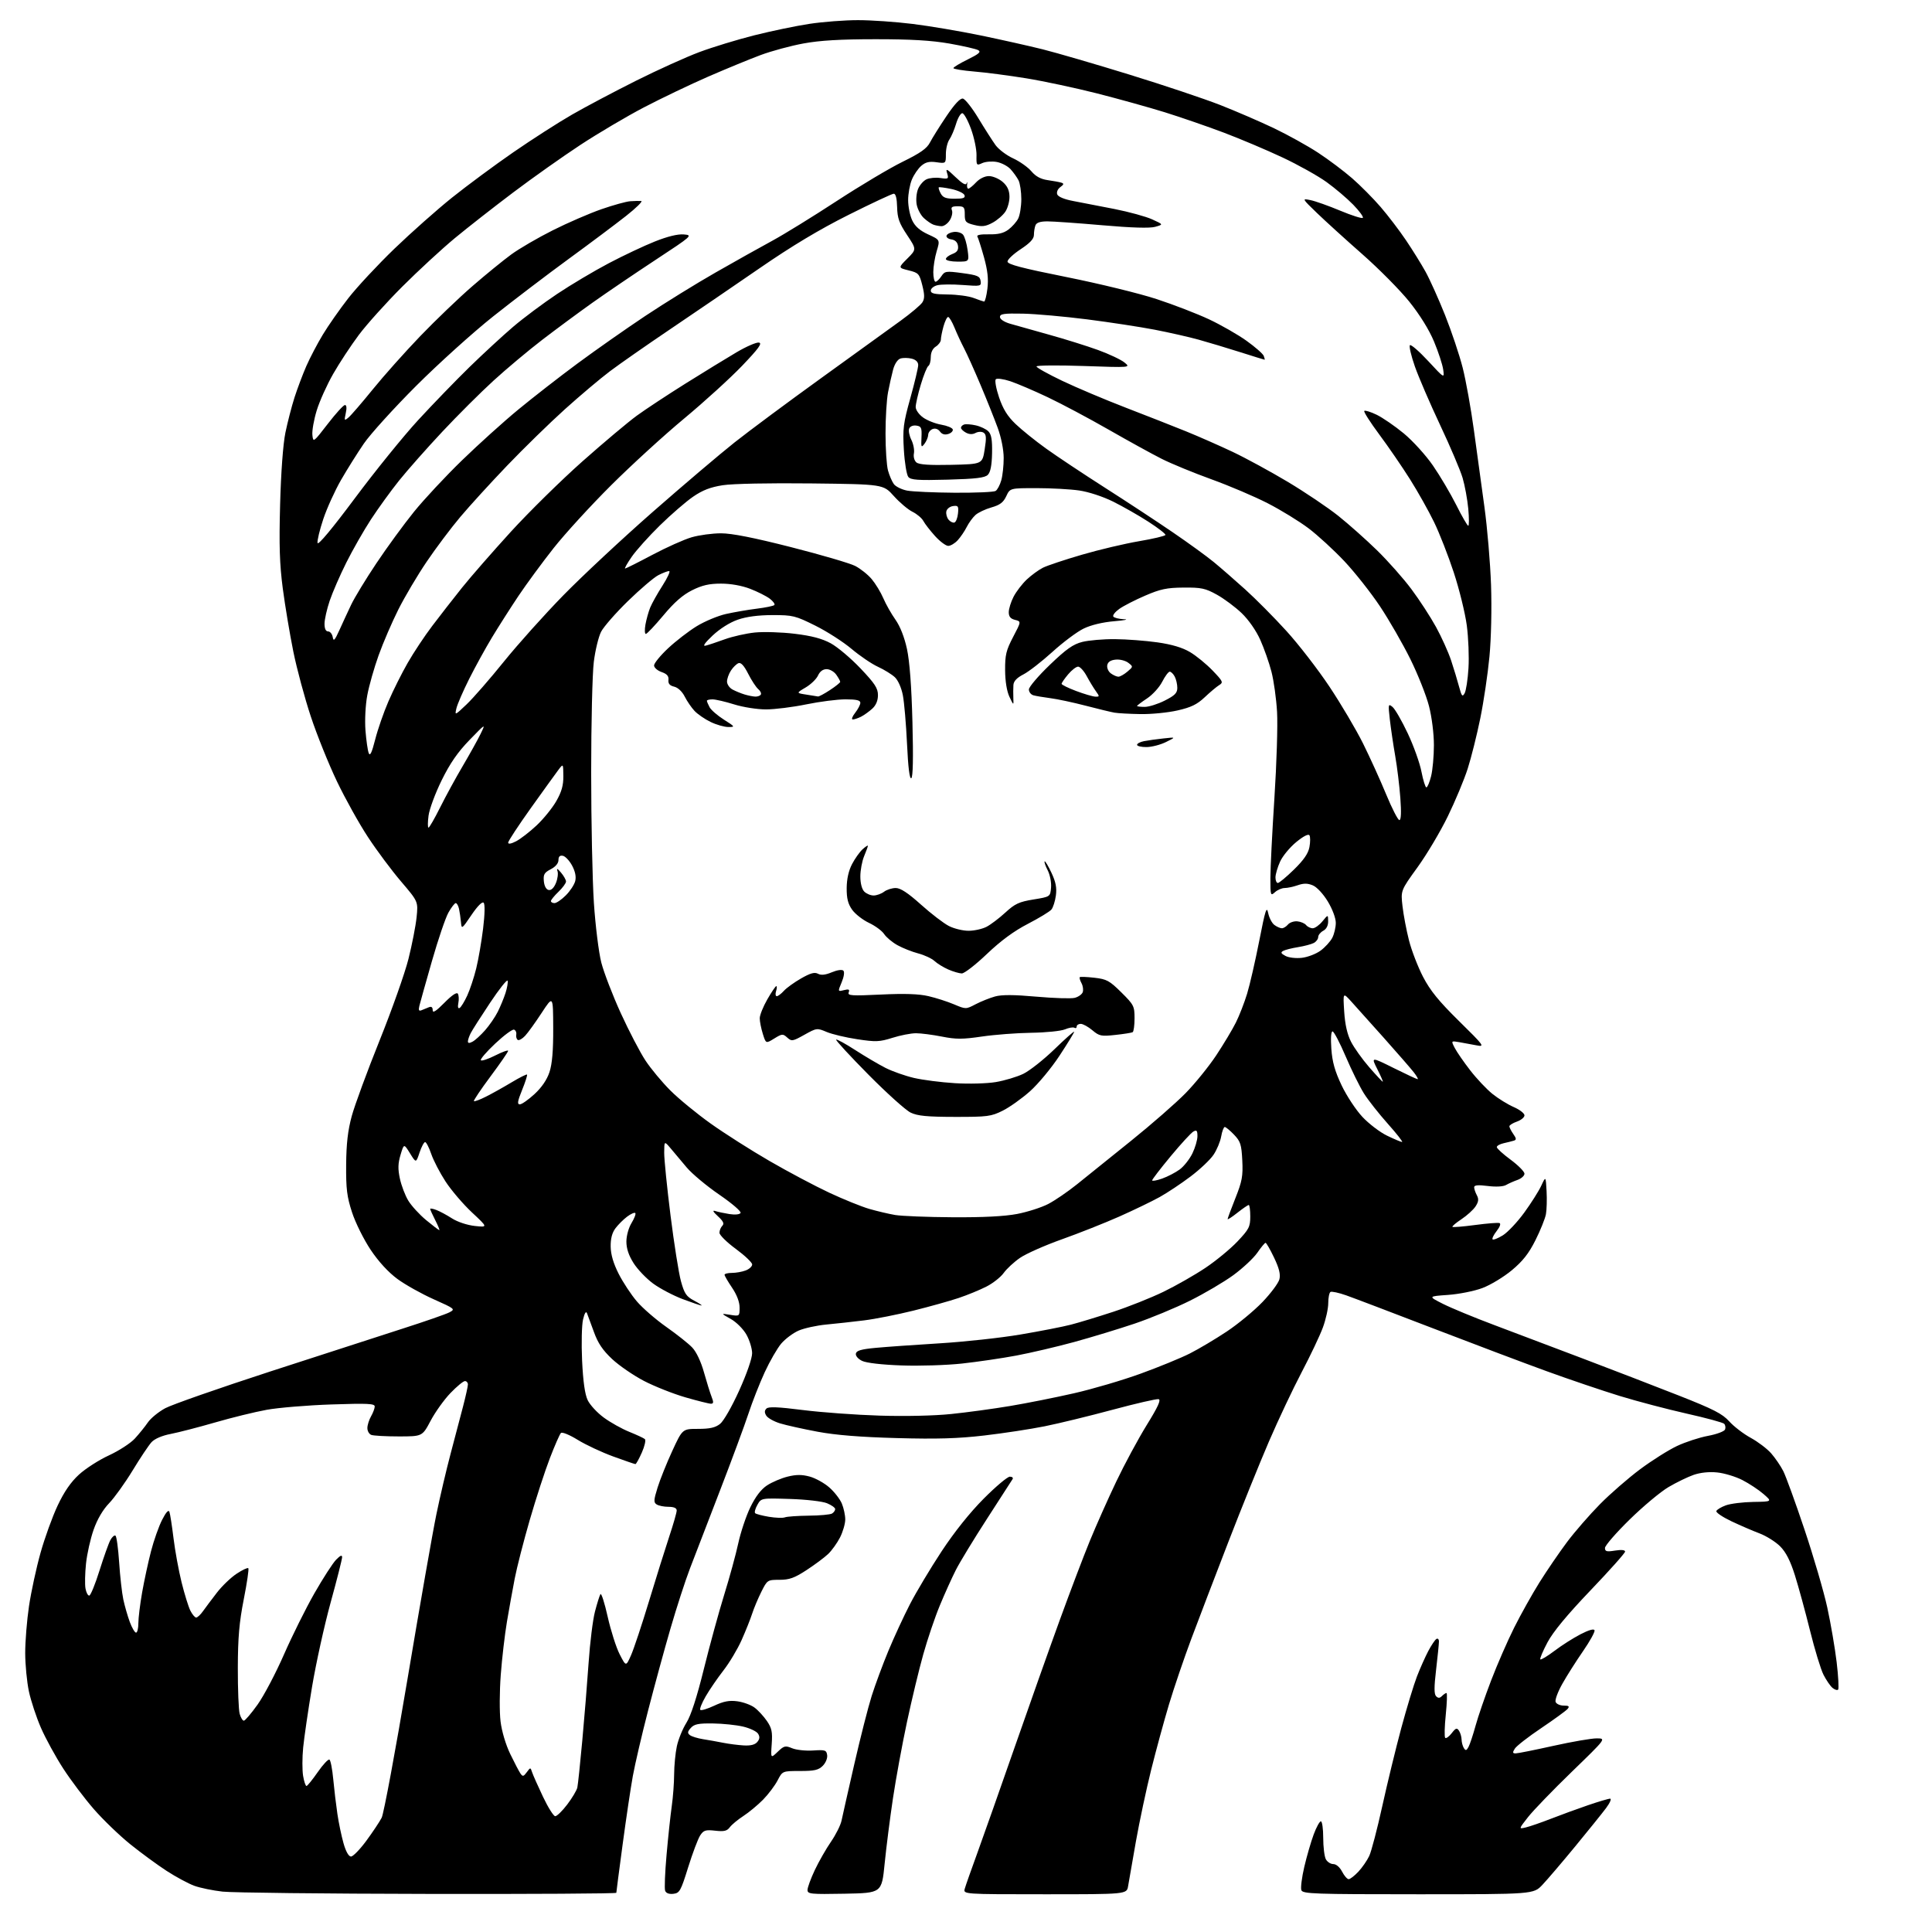 <?xml version="1.0" encoding="UTF-8" standalone="no"?>
<svg 
  version="1.1" 
  xmlns="http://www.w3.org/2000/svg" 
  xmlns:xlink="http://www.w3.org/1999/xlink" 
  xmlns:svg="http://www.w3.org/2000/svg"
  xmlns:rdf="http://www.w3.org/1999/02/22-rdf-syntax-ns#"
  xmlns:cc="http://creativecommons.org/ns#"
  xmlns:dc="http://purl.org/dc/elements/1.1/"
  viewBox="0 0 768 768"
  width="768"
  height="768"
>
<style>svg {background-color: white; }</style>"
<path stroke="none" fill="black" fill-rule="evenodd" d="M170.25,752.86C129.14,752.79 92.35,752.38 88.50,751.95C84.65,751.52 79.58,750.48 77.24,749.63C74.89,748.77 69.94,746.11 66.24,743.71C62.53,741.30 56.01,736.52 51.74,733.08C47.48,729.64 40.99,723.39 37.33,719.19C33.67,714.99 28.18,707.72 25.14,703.03C22.10,698.34 18.11,691.05 16.27,686.82C14.43,682.60 12.28,676.08 11.48,672.32C10.69,668.57 10.03,661.73 10.02,657.13C10.01,652.52 10.69,644.11 11.53,638.44C12.38,632.76 14.43,623.26 16.10,617.32C17.76,611.38 20.83,602.91 22.90,598.51C25.50,592.99 28.14,589.15 31.41,586.16C34.02,583.77 39.38,580.33 43.33,578.52C47.27,576.70 51.89,573.71 53.59,571.86C55.29,570.01 57.62,567.13 58.77,565.45C59.91,563.77 63.02,561.23 65.68,559.79C68.33,558.36 87.15,551.78 107.50,545.16C127.85,538.54 151.62,530.85 160.32,528.06C169.03,525.27 177.27,522.40 178.64,521.68C181.06,520.41 180.89,520.27 172.40,516.48C167.60,514.34 161.11,510.71 157.98,508.41C154.34,505.72 150.51,501.55 147.33,496.81C144.61,492.73 141.28,486.05 139.95,481.95C137.91,475.71 137.53,472.63 137.60,463.00C137.67,454.59 138.27,449.39 139.83,443.64C141.01,439.32 145.98,425.82 150.88,413.64C155.78,401.46 160.95,386.86 162.37,381.19C163.79,375.51 165.25,368.06 165.60,364.63C166.24,358.39 166.24,358.39 159.46,350.44C155.73,346.08 149.80,338.13 146.29,332.78C142.77,327.44 137.21,317.45 133.93,310.59C130.65,303.73 125.97,292.13 123.55,284.81C121.12,277.49 117.99,265.88 116.60,259.00C115.21,252.12 113.33,240.88 112.42,234.00C111.14,224.26 110.91,216.86 111.35,200.50C111.69,187.77 112.52,176.55 113.45,172.00C114.30,167.88 115.93,161.57 117.07,158.00C118.22,154.43 120.34,148.80 121.78,145.50C123.23,142.20 126.18,136.57 128.34,133.00C130.49,129.43 135.06,122.90 138.49,118.50C141.92,114.10 150.15,105.27 156.78,98.87C163.42,92.48 173.72,83.34 179.67,78.57C185.63,73.80 196.57,65.70 204.00,60.57C211.43,55.44 221.97,48.67 227.44,45.53C232.91,42.39 244.38,36.32 252.94,32.04C261.50,27.76 272.77,22.66 278.00,20.71C283.23,18.75 293.06,15.75 299.84,14.04C306.63,12.33 316.53,10.27 321.84,9.47C327.16,8.67 335.79,8.01 341.03,8.01C346.27,8.00 356.08,8.68 362.83,9.52C369.57,10.35 381.71,12.41 389.80,14.08C397.88,15.75 409.00,18.24 414.50,19.61C420.00,20.99 435.52,25.51 449.00,29.67C462.48,33.82 478.68,39.25 485.00,41.72C491.32,44.20 501.00,48.38 506.50,51.01C512.00,53.65 519.88,58.02 524.00,60.73C528.12,63.43 534.20,68.00 537.50,70.87C540.80,73.74 545.90,78.89 548.84,82.30C551.78,85.71 556.31,91.65 558.90,95.50C561.50,99.35 564.99,104.97 566.67,108.00C568.35,111.03 571.84,118.78 574.42,125.23C576.99,131.68 580.16,141.13 581.45,146.23C582.74,151.33 584.74,162.47 585.90,171.00C587.06,179.53 588.94,193.25 590.08,201.50C591.22,209.75 592.40,223.70 592.71,232.50C593.03,241.85 592.77,253.70 592.08,261.00C591.43,267.88 589.79,278.92 588.44,285.54C587.09,292.16 584.84,301.16 583.44,305.54C582.04,309.92 578.48,318.45 575.53,324.50C572.59,330.55 567.17,339.66 563.49,344.75C556.80,354.00 556.80,354.00 557.52,360.25C557.91,363.69 559.07,369.79 560.09,373.80C561.11,377.82 563.63,384.34 565.68,388.30C568.53,393.78 571.93,397.97 579.96,405.87C589.97,415.72 590.33,416.20 587.00,415.55C585.08,415.18 581.99,414.61 580.15,414.29C576.80,413.71 576.80,413.71 578.30,416.60C579.12,418.20 581.89,422.20 584.45,425.50C587.00,428.80 590.99,433.02 593.30,434.87C595.61,436.72 599.41,439.07 601.75,440.08C604.09,441.10 606.00,442.58 606.00,443.37C606.00,444.16 604.65,445.27 603.00,445.85C601.35,446.43 600.00,447.27 600.00,447.73C600.00,448.18 600.70,449.56 601.56,450.79C602.80,452.55 602.85,453.10 601.81,453.42C601.09,453.65 599.26,454.10 597.75,454.44C596.24,454.77 595.00,455.47 595.00,455.99C595.00,456.51 597.47,458.77 600.50,461.00C603.52,463.23 606.00,465.74 606.00,466.56C606.00,467.38 604.76,468.49 603.25,469.03C601.74,469.56 599.67,470.48 598.67,471.06C597.56,471.70 594.69,471.86 591.42,471.45C587.54,470.96 586.00,471.10 586.00,471.95C586.00,472.60 586.48,474.03 587.07,475.13C587.89,476.66 587.76,477.71 586.55,479.57C585.67,480.91 583.15,483.19 580.96,484.65C578.76,486.10 577.14,487.48 577.37,487.70C577.59,487.92 581.64,487.59 586.36,486.96C591.09,486.33 595.45,485.98 596.05,486.18C596.70,486.40 596.26,487.67 594.96,489.33C593.76,490.85 593.02,492.36 593.33,492.67C593.64,492.98 595.48,492.25 597.41,491.06C599.34,489.86 603.17,485.80 605.92,482.02C608.66,478.25 611.71,473.44 612.68,471.33C614.46,467.50 614.46,467.50 614.79,473.50C614.97,476.80 614.85,480.93 614.53,482.68C614.20,484.43 612.34,489.06 610.38,492.97C607.73,498.27 605.34,501.31 600.98,504.94C597.76,507.62 592.51,510.80 589.31,512.00C586.09,513.22 579.98,514.44 575.59,514.75C567.68,515.31 567.68,515.31 573.59,518.30C576.84,519.94 586.02,523.74 594.00,526.73C601.98,529.72 617.95,535.76 629.50,540.15C641.05,544.53 658.05,551.09 667.28,554.72C681.17,560.19 684.63,561.96 687.41,565.03C689.26,567.08 693.10,570.02 695.95,571.57C698.80,573.12 702.45,575.89 704.06,577.72C705.67,579.56 707.84,582.73 708.88,584.78C709.92,586.83 713.72,597.27 717.31,608.00C720.91,618.73 724.99,632.67 726.37,639.00C727.75,645.33 729.43,655.12 730.10,660.76C730.77,666.40 731.03,671.31 730.68,671.65C730.33,672.00 729.33,671.69 728.45,670.96C727.57,670.23 725.97,667.89 724.88,665.76C723.79,663.63 721.38,655.72 719.51,648.18C717.64,640.64 714.94,630.76 713.51,626.22C711.67,620.39 709.94,617.01 707.62,614.68C705.81,612.88 702.12,610.56 699.42,609.54C696.71,608.52 691.67,606.34 688.21,604.70C684.76,603.06 682.08,601.25 682.27,600.68C682.47,600.10 684.17,599.08 686.06,598.39C687.95,597.71 692.88,597.10 697.00,597.04C704.50,596.92 704.50,596.92 701.00,593.88C699.08,592.21 695.30,589.72 692.61,588.34C689.92,586.96 685.42,585.60 682.61,585.32C679.40,584.99 675.91,585.36 673.23,586.29C670.88,587.11 666.39,589.29 663.25,591.14C660.11,592.99 653.14,598.81 647.77,604.08C642.40,609.34 638.00,614.41 638.00,615.34C638.00,616.74 638.66,616.92 642.00,616.38C644.51,615.98 646.00,616.13 646.00,616.78C646.00,617.36 639.81,624.29 632.25,632.20C622.97,641.91 617.41,648.63 615.15,652.86C613.31,656.32 612.03,659.36 612.30,659.63C612.57,659.90 615.13,658.36 617.98,656.20C620.83,654.04 625.49,651.08 628.33,649.62C631.61,647.93 633.62,647.36 633.86,648.08C634.06,648.69 632.01,652.41 629.29,656.35C626.57,660.28 622.87,666.10 621.08,669.29C619.28,672.47 618.07,675.73 618.38,676.54C618.68,677.34 620.13,678.00 621.59,678.00C623.65,678.00 624.00,678.29 623.17,679.30C622.57,680.01 617.87,683.44 612.72,686.91C607.57,690.37 602.82,694.06 602.17,695.11C601.20,696.65 601.26,697.00 602.50,697.00C603.33,697.00 610.08,695.65 617.50,694.00C624.92,692.35 632.68,691.01 634.74,691.03C638.50,691.05 638.50,691.05 624.85,704.28C617.34,711.55 609.50,719.67 607.43,722.31C603.66,727.12 603.66,727.12 606.58,726.42C608.19,726.03 612.65,724.49 616.50,722.99C620.35,721.49 626.95,719.07 631.17,717.63C635.39,716.18 639.38,715.00 640.04,715.00C640.70,715.00 639.97,716.69 638.43,718.75C636.89,720.81 631.36,727.67 626.15,734.00C620.94,740.33 615.08,747.19 613.13,749.25C609.59,753.00 609.59,753.00 563.77,753.00C522.41,753.00 517.88,752.84 517.31,751.38C516.97,750.49 517.49,746.32 518.47,742.13C519.45,737.93 521.13,732.14 522.20,729.25C523.27,726.36 524.56,724.00 525.07,724.00C525.58,724.00 526.00,726.95 526.00,730.57C526.00,734.18 526.47,738.00 527.04,739.07C527.60,740.13 528.94,741.00 530.01,741.00C531.15,741.00 532.59,742.23 533.50,744.00C534.35,745.65 535.53,747.00 536.12,747.00C536.71,747.00 538.44,745.66 539.97,744.03C541.49,742.40 543.44,739.59 544.29,737.78C545.14,735.98 547.47,727.08 549.47,718.00C551.47,708.92 554.87,694.94 557.03,686.92C559.20,678.90 562.00,669.67 563.26,666.42C564.52,663.16 566.55,658.62 567.76,656.32C568.98,654.02 570.43,651.85 570.99,651.51C571.54,651.16 572.00,651.62 572.00,652.52C572.00,653.42 571.50,658.43 570.88,663.66C570.05,670.67 570.05,673.45 570.88,674.28C571.71,675.11 572.31,675.09 573.20,674.20C573.86,673.54 574.67,673.00 575.00,673.00C575.33,673.00 575.20,676.86 574.72,681.58C574.23,686.31 574.13,690.46 574.49,690.82C574.84,691.18 576.00,690.35 577.06,688.99C578.69,686.88 579.14,686.73 579.98,688.00C580.52,688.83 580.98,690.40 581.00,691.50C581.02,692.60 581.43,694.12 581.91,694.89C582.62,696.01 582.97,695.92 583.78,694.39C584.33,693.35 585.58,689.58 586.56,686.00C587.54,682.42 590.32,674.33 592.75,668.00C595.17,661.67 599.29,652.23 601.91,647.00C604.53,641.77 609.06,633.67 611.98,629.00C614.91,624.33 619.82,617.14 622.90,613.02C625.98,608.91 631.88,602.13 636.00,597.95C640.12,593.77 647.33,587.51 652.00,584.03C656.67,580.55 663.26,576.40 666.63,574.81C670.00,573.22 675.56,571.40 678.99,570.77C682.43,570.13 685.45,568.99 685.74,568.24C686.03,567.48 685.86,566.46 685.37,565.97C684.87,565.47 678.17,563.65 670.48,561.93C662.79,560.20 650.81,557.05 643.86,554.92C636.91,552.78 623.86,548.36 614.86,545.09C605.86,541.82 585.45,534.12 569.50,527.98C553.55,521.84 538.08,515.96 535.13,514.92C532.18,513.88 529.37,513.27 528.88,513.57C528.40,513.87 528.00,515.87 528.00,518.02C528.00,520.17 527.04,524.53 525.86,527.71C524.69,530.90 520.89,538.90 517.42,545.50C513.95,552.10 508.11,564.48 504.43,573.00C500.76,581.52 493.48,599.52 488.27,613.00C483.06,626.48 476.43,643.80 473.55,651.50C470.67,659.20 466.69,670.90 464.70,677.50C462.72,684.10 459.53,695.80 457.61,703.50C455.69,711.20 452.96,724.02 451.54,732.00C450.12,739.98 448.73,747.96 448.44,749.75C447.91,753.00 447.91,753.00 415.39,753.00C382.87,753.00 382.87,753.00 383.52,750.75C383.87,749.51 386.13,743.10 388.54,736.50C390.94,729.90 397.61,711.00 403.36,694.50C409.11,678.00 417.17,655.27 421.27,644.00C425.37,632.73 430.76,618.53 433.26,612.45C435.75,606.38 440.46,595.80 443.73,588.95C446.99,582.10 452.44,572.00 455.83,566.50C460.33,559.23 461.61,556.41 460.55,556.19C459.75,556.01 451.53,557.91 442.30,560.39C433.06,562.88 420.90,565.84 415.28,566.97C409.66,568.10 398.86,569.75 391.28,570.63C380.81,571.85 372.46,572.10 356.50,571.66C342.03,571.27 332.23,570.48 325.00,569.13C319.23,568.05 312.52,566.56 310.10,565.82C307.68,565.08 305.21,563.70 304.62,562.76C303.85,561.53 303.86,560.74 304.67,559.93C305.49,559.11 309.28,559.26 319.14,560.51C326.49,561.44 340.21,562.44 349.63,562.73C359.73,563.05 371.41,562.79 378.13,562.09C384.38,561.45 394.90,560.02 401.50,558.91C408.10,557.81 419.54,555.53 426.91,553.85C434.29,552.17 446.22,548.67 453.41,546.05C460.61,543.44 469.43,539.83 473.00,538.02C476.57,536.21 483.16,532.29 487.63,529.32C492.11,526.35 498.49,521.07 501.83,517.60C505.16,514.13 508.20,510.05 508.58,508.54C509.08,506.55 508.49,504.17 506.45,499.90C504.90,496.65 503.38,494.02 503.07,494.04C502.75,494.06 501.28,495.84 499.80,497.99C498.31,500.14 494.03,504.13 490.30,506.87C486.56,509.60 478.77,514.19 473.00,517.06C467.23,519.94 457.32,524.03 451.00,526.17C444.68,528.30 433.88,531.58 427.00,533.47C420.12,535.35 409.77,537.77 404.00,538.86C398.23,539.94 388.47,541.37 382.33,542.04C376.19,542.70 365.39,543.04 358.33,542.78C350.58,542.51 344.40,541.79 342.71,540.98C341.10,540.21 340.05,538.98 340.22,538.07C340.44,536.89 342.36,536.33 348.01,535.80C352.13,535.41 363.56,534.60 373.42,534.00C383.28,533.40 397.78,531.83 405.64,530.49C413.50,529.16 422.54,527.40 425.72,526.57C428.90,525.75 436.45,523.45 442.50,521.47C448.55,519.49 457.55,515.90 462.50,513.50C467.45,511.10 474.94,506.83 479.15,504.01C483.36,501.20 489.10,496.47 491.90,493.51C496.50,488.65 497.00,487.67 497.00,483.56C497.00,481.05 496.73,479.00 496.39,479.00C496.06,479.00 494.04,480.39 491.89,482.08C489.75,483.78 488.00,484.92 488.00,484.61C488.00,484.30 489.39,480.55 491.09,476.28C493.76,469.57 494.14,467.51 493.83,461.30C493.51,454.95 493.12,453.73 490.55,451.05C488.94,449.37 487.28,448.00 486.86,448.00C486.44,448.00 485.80,449.69 485.44,451.75C485.08,453.81 483.71,457.10 482.39,459.05C481.08,461.01 476.96,464.90 473.25,467.69C469.54,470.49 464.02,474.16 461.00,475.84C457.98,477.52 450.77,481.00 445.00,483.57C439.23,486.13 428.95,490.21 422.18,492.62C415.40,495.03 407.89,498.36 405.49,500.01C403.09,501.66 400.16,504.37 398.98,506.03C397.79,507.69 394.69,510.14 392.07,511.46C389.46,512.79 384.52,514.82 381.08,515.97C377.65,517.13 369.59,519.38 363.17,520.98C356.75,522.57 347.90,524.33 343.50,524.87C339.10,525.42 332.35,526.16 328.50,526.52C324.65,526.88 319.69,527.97 317.47,528.93C315.25,529.90 312.14,532.23 310.55,534.10C308.97,535.97 306.01,541.10 303.98,545.50C301.95,549.90 299.03,557.33 297.50,562.00C295.96,566.67 290.88,580.40 286.21,592.50C281.53,604.60 276.18,618.50 274.31,623.39C272.43,628.28 268.93,639.08 266.52,647.39C264.10,655.70 260.10,670.38 257.62,680.00C255.13,689.62 252.41,701.33 251.56,706.00C250.71,710.67 248.89,722.90 247.51,733.17C246.13,743.44 245.00,752.10 245.00,752.42C245.00,752.74 211.36,752.94 170.25,752.86zM267.68,752.82C265.97,753.02 264.78,752.58 264.41,751.61C264.08,750.78 264.34,744.34 264.97,737.30C265.59,730.26 266.52,721.58 267.03,718.00C267.54,714.42 267.97,708.71 267.98,705.30C267.99,701.89 268.48,696.87 269.06,694.15C269.65,691.42 271.35,687.24 272.85,684.85C274.66,681.97 277.00,674.75 279.79,663.47C282.11,654.10 285.74,640.83 287.87,633.97C290.00,627.11 292.52,617.90 293.47,613.50C294.42,609.10 296.58,602.64 298.28,599.14C300.36,594.87 302.54,592.02 304.93,590.45C306.90,589.17 310.57,587.60 313.10,586.98C316.51,586.13 318.77,586.13 321.86,586.96C324.15,587.58 327.66,589.52 329.66,591.28C331.66,593.03 333.91,595.92 334.65,597.70C335.39,599.48 336.00,602.32 336.00,604.01C336.00,605.70 335.06,608.92 333.92,611.17C332.77,613.41 330.63,616.39 329.17,617.77C327.70,619.16 323.84,622.03 320.59,624.15C315.81,627.27 313.78,628.00 309.86,628.00C305.10,628.00 305.00,628.07 302.65,632.75C301.34,635.36 299.69,639.30 298.98,641.50C298.27,643.70 296.38,648.42 294.78,652.00C293.18,655.58 289.95,660.98 287.60,664.00C285.25,667.02 282.07,671.66 280.54,674.30C279.01,676.93 278.04,679.37 278.38,679.71C278.72,680.06 281.23,679.30 283.94,678.03C287.66,676.29 289.91,675.86 293.10,676.29C295.42,676.60 298.49,677.72 299.91,678.77C301.34,679.82 303.55,682.22 304.84,684.09C306.79,686.94 307.11,688.45 306.77,693.26C306.37,699.02 306.37,699.02 309.14,696.37C311.66,693.95 312.17,693.83 314.89,694.96C316.54,695.64 320.27,696.04 323.19,695.85C328.02,695.53 328.53,695.70 328.81,697.69C328.99,698.91 328.21,700.79 327.06,701.94C325.37,703.63 323.74,704.00 318.02,704.00C311.04,704.00 311.04,704.00 309.10,707.75C308.03,709.81 305.43,713.25 303.33,715.40C301.22,717.54 297.70,720.46 295.50,721.89C293.30,723.32 290.88,725.33 290.11,726.36C289.01,727.85 287.84,728.13 284.31,727.73C280.46,727.30 279.69,727.54 278.32,729.63C277.46,730.95 275.32,736.63 273.56,742.26C270.63,751.69 270.16,752.53 267.68,752.82zM335.75,752.78C322.18,753.03 321.00,752.91 321.00,751.28C321.00,750.30 322.31,746.74 323.90,743.37C325.50,740.00 328.38,734.94 330.32,732.13C332.26,729.31 334.14,725.55 334.52,723.75C334.89,721.96 337.17,711.88 339.58,701.35C341.99,690.82 345.11,678.58 346.51,674.15C347.91,669.72 350.89,661.69 353.12,656.30C355.36,650.91 359.23,642.53 361.73,637.68C364.23,632.83 369.89,623.38 374.30,616.68C379.37,608.99 385.53,601.28 391.03,595.75C395.81,590.94 400.49,587.00 401.42,587.00C402.36,587.00 402.85,587.44 402.52,587.97C402.19,588.50 397.62,595.59 392.36,603.72C387.10,611.85 381.51,621.04 379.94,624.14C378.37,627.25 375.50,633.59 373.58,638.24C371.65,642.89 368.70,651.60 367.02,657.60C365.33,663.59 362.42,675.70 360.54,684.50C358.66,693.30 356.15,706.94 354.97,714.82C353.79,722.70 352.30,734.40 351.66,740.82C350.50,752.50 350.50,752.50 335.75,752.78zM139.53,738.00C140.34,738.00 143.07,735.19 145.61,731.75C148.14,728.31 150.89,724.19 151.72,722.58C152.55,720.97 157.20,696.00 162.05,667.08C166.90,638.16 172.03,608.88 173.46,602.00C174.88,595.12 177.41,584.33 179.09,578.00C180.76,571.67 183.00,563.17 184.07,559.09C185.13,555.01 186.00,551.08 186.00,550.34C186.00,549.60 185.47,549.00 184.82,549.00C184.17,549.00 181.58,551.14 179.07,553.75C176.55,556.37 173.01,561.32 171.19,564.75C167.88,571.00 167.88,571.00 158.52,571.00C153.38,571.00 148.45,570.73 147.58,570.39C146.71,570.06 146.02,568.82 146.04,567.64C146.05,566.46 146.71,564.38 147.50,563.00C148.29,561.62 148.95,559.87 148.96,559.11C148.99,557.94 146.13,557.81 131.75,558.29C122.26,558.61 110.67,559.57 106.00,560.42C101.33,561.27 92.10,563.53 85.50,565.45C78.90,567.36 70.97,569.41 67.88,570.01C64.41,570.67 61.49,571.93 60.23,573.29C59.12,574.51 55.74,579.55 52.74,584.50C49.73,589.45 45.52,595.32 43.39,597.54C40.90,600.12 38.67,603.92 37.21,608.09C35.95,611.67 34.59,617.73 34.19,621.55C33.79,625.37 33.69,629.82 33.98,631.44C34.27,633.06 34.94,634.33 35.49,634.27C36.03,634.20 37.86,629.73 39.55,624.32C41.25,618.92 43.19,613.47 43.87,612.22C44.54,610.97 45.46,610.17 45.90,610.44C46.34,610.71 46.99,615.47 47.36,621.02C47.72,626.57 48.47,633.23 49.02,635.81C49.57,638.39 50.73,642.41 51.59,644.75C52.46,647.09 53.58,649.00 54.08,649.00C54.59,649.00 55.00,647.31 55.00,645.25C55.00,643.19 55.68,637.68 56.50,633.01C57.32,628.34 58.91,620.98 60.03,616.65C61.15,612.33 63.14,606.70 64.45,604.15C66.02,601.08 67.01,600.01 67.35,601.00C67.64,601.83 68.37,606.55 68.98,611.50C69.58,616.45 71.03,624.33 72.18,629.00C73.34,633.67 74.91,638.74 75.67,640.25C76.43,641.76 77.47,643.00 77.98,643.00C78.49,643.00 79.72,641.86 80.70,640.46C81.69,639.07 84.17,635.76 86.21,633.12C88.24,630.48 91.77,627.09 94.05,625.59C96.32,624.08 98.42,623.09 98.71,623.38C99.00,623.67 98.19,629.21 96.91,635.70C95.10,644.87 94.57,650.95 94.54,663.00C94.52,671.52 94.85,679.74 95.27,681.25C95.69,682.76 96.44,684.00 96.93,684.00C97.42,684.00 99.88,681.12 102.40,677.59C104.92,674.06 109.63,665.11 112.88,657.69C116.13,650.28 121.58,639.32 124.99,633.35C128.40,627.38 132.27,621.39 133.60,620.02C135.26,618.31 136.00,618.00 135.99,619.02C135.99,619.84 133.94,627.92 131.44,637.00C128.94,646.08 125.62,661.15 124.05,670.50C122.49,679.85 120.90,690.74 120.51,694.70C120.12,698.66 120.12,703.72 120.49,705.95C120.87,708.18 121.47,709.98 121.84,709.96C122.20,709.94 124.21,707.46 126.31,704.44C128.40,701.42 130.50,699.19 130.96,699.47C131.42,699.76 132.10,703.26 132.47,707.25C132.84,711.24 133.58,717.42 134.11,721.00C134.63,724.58 135.74,729.86 136.56,732.75C137.49,736.03 138.61,738.00 139.53,738.00zM220.70,721.97C221.37,721.99 223.52,719.90 225.48,717.32C227.44,714.75 229.25,711.71 229.50,710.57C229.75,709.43 230.63,701.08 231.46,692.00C232.30,682.92 233.43,668.98 233.98,661.00C234.52,653.02 235.66,643.85 236.51,640.62C237.35,637.39 238.33,634.27 238.68,633.70C239.04,633.13 240.34,637.18 241.57,642.70C242.81,648.21 244.95,654.93 246.33,657.61C248.84,662.50 248.84,662.50 250.84,658.00C251.94,655.52 255.16,645.85 257.99,636.50C260.82,627.15 264.46,615.54 266.07,610.69C267.68,605.85 269.00,601.24 269.00,600.44C269.00,599.48 267.91,598.99 265.75,598.98C263.96,598.98 261.85,598.56 261.05,598.05C259.79,597.25 259.84,596.35 261.40,591.32C262.40,588.12 265.03,581.56 267.25,576.75C271.29,568.00 271.29,568.00 277.51,568.00C282.18,568.00 284.35,567.51 286.23,566.03C287.65,564.91 290.94,559.18 293.86,552.71C296.87,546.05 298.99,539.93 298.98,537.92C298.97,536.04 297.95,532.71 296.71,530.52C295.44,528.28 292.72,525.56 290.48,524.30C286.50,522.06 286.50,522.06 290.25,522.66C293.98,523.26 294.00,523.24 294.00,519.78C294.00,517.57 292.91,514.70 291.02,511.90C289.38,509.48 288.03,507.16 288.02,506.75C288.01,506.34 289.32,506.00 290.93,506.00C292.55,506.00 295.02,505.56 296.43,505.02C297.85,504.49 299.00,503.42 299.00,502.64C299.00,501.87 296.07,499.09 292.50,496.46C288.93,493.84 286.00,490.95 286.00,490.05C286.00,489.14 286.51,487.89 287.13,487.27C287.98,486.42 287.53,485.46 285.38,483.48C283.42,481.67 283.09,481.01 284.34,481.41C285.35,481.74 287.88,482.28 289.96,482.61C292.17,482.96 294.02,482.78 294.39,482.17C294.75,481.60 290.98,478.36 285.92,474.89C280.91,471.46 275.08,466.59 272.97,464.08C270.86,461.56 267.99,458.15 266.60,456.50C264.06,453.50 264.06,453.50 264.03,458.20C264.01,460.79 265.15,472.04 266.55,483.20C267.95,494.37 269.81,506.11 270.69,509.30C272.05,514.24 272.83,515.38 275.90,517.01C277.88,518.05 279.22,518.93 278.87,518.96C278.52,518.98 275.16,517.84 271.40,516.43C267.65,515.01 262.35,512.23 259.64,510.24C256.93,508.25 253.43,504.59 251.86,502.11C249.92,499.06 249.00,496.30 249.00,493.55C249.01,491.23 249.88,488.06 251.06,486.14C252.19,484.29 252.85,482.52 252.54,482.20C252.22,481.89 250.76,482.53 249.30,483.63C247.83,484.73 245.74,486.81 244.65,488.26C243.31,490.06 242.70,492.40 242.75,495.57C242.80,498.71 243.84,502.25 245.94,506.38C247.66,509.76 250.91,514.70 253.18,517.34C255.44,519.99 260.71,524.56 264.90,527.50C269.08,530.44 273.71,534.11 275.18,535.67C276.81,537.38 278.65,541.27 279.83,545.50C280.91,549.35 282.28,553.74 282.87,555.25C283.73,557.43 283.67,558.00 282.59,558.00C281.84,558.00 277.26,556.85 272.41,555.45C267.56,554.04 260.18,551.11 255.99,548.94C251.81,546.76 246.11,542.85 243.32,540.24C239.59,536.74 237.69,533.93 236.10,529.50C234.91,526.20 233.66,522.83 233.33,522.00C232.95,521.06 232.37,521.98 231.77,524.50C231.25,526.70 231.08,534.04 231.39,540.81C231.78,549.09 232.50,554.25 233.60,556.56C234.49,558.45 237.38,561.58 240.02,563.51C242.66,565.45 247.22,568.00 250.16,569.18C253.10,570.37 255.88,571.66 256.34,572.06C256.81,572.46 256.27,574.86 255.15,577.39C254.03,579.93 252.88,582.00 252.59,582.00C252.29,582.00 248.33,580.64 243.78,578.98C239.23,577.32 232.87,574.35 229.66,572.37C226.39,570.35 223.45,569.15 222.97,569.64C222.50,570.11 220.51,574.63 218.57,579.69C216.62,584.74 213.03,595.76 210.59,604.19C208.15,612.61 205.46,623.10 204.61,627.50C203.76,631.90 202.36,639.63 201.51,644.69C200.66,649.74 199.55,659.23 199.06,665.77C198.56,672.32 198.52,680.67 198.98,684.33C199.46,688.23 201.05,693.57 202.83,697.24C204.49,700.68 206.32,704.17 206.89,705.00C207.78,706.29 208.12,706.22 209.39,704.50C210.86,702.50 210.86,702.50 211.52,704.50C211.88,705.60 213.82,709.97 215.84,714.22C217.85,718.46 220.04,721.95 220.70,721.97zM295.60,693.83C298.38,694.00 300.12,693.56 301.04,692.45C302.02,691.28 302.10,690.38 301.34,689.17C300.76,688.25 298.09,686.98 295.40,686.35C292.70,685.71 287.31,685.15 283.40,685.10C277.68,685.02 275.98,685.36 274.63,686.86C273.29,688.34 273.21,688.92 274.22,689.72C274.93,690.28 277.30,691.01 279.50,691.36C281.70,691.70 285.30,692.35 287.50,692.79C289.70,693.23 293.34,693.70 295.60,693.83zM312.00,603.17C312.82,602.85 317.10,602.55 321.50,602.50C325.90,602.46 330.07,602.08 330.75,601.65C331.44,601.23 332.00,600.44 332.00,599.89C332.00,599.34 330.54,598.30 328.75,597.56C326.93,596.81 320.46,596.06 314.05,595.86C302.60,595.50 302.60,595.50 301.08,598.19C300.24,599.67 299.83,601.17 300.18,601.51C300.52,601.86 302.99,602.50 305.65,602.95C308.32,603.39 311.18,603.49 312.00,603.17zM174.63,489.00C174.86,489.00 174.13,487.22 173.02,485.04C171.91,482.86 171.00,480.85 171.00,480.56C171.00,480.28 172.11,480.47 173.46,480.99C174.82,481.50 177.63,483.01 179.71,484.35C181.89,485.74 185.72,487.01 188.73,487.34C193.97,487.90 193.97,487.90 187.59,481.94C184.09,478.66 179.37,473.14 177.11,469.67C174.85,466.20 172.29,461.26 171.41,458.68C170.53,456.11 169.44,454.00 168.99,454.00C168.54,454.00 167.54,455.88 166.77,458.18C165.38,462.35 165.38,462.35 162.98,458.46C160.57,454.57 160.57,454.57 159.23,459.03C158.20,462.47 158.13,464.65 158.96,468.51C159.55,471.26 161.05,475.21 162.30,477.27C163.55,479.33 166.74,482.82 169.39,485.01C172.05,487.21 174.40,489.00 174.63,489.00zM378.66,483.88C390.74,483.96 399.33,483.52 404.31,482.57C408.43,481.78 413.98,480.00 416.65,478.62C419.32,477.24 424.47,473.72 428.10,470.80C431.74,467.89 441.41,460.10 449.60,453.50C457.80,446.90 467.58,438.35 471.34,434.50C475.10,430.65 480.56,423.90 483.48,419.50C486.39,415.10 489.90,409.25 491.27,406.50C492.65,403.75 494.66,398.57 495.75,395.00C496.84,391.43 499.00,381.98 500.57,374.00C502.98,361.68 503.51,360.02 504.12,362.95C504.51,364.85 505.63,366.99 506.61,367.70C507.58,368.42 508.92,369.00 509.57,369.00C510.22,369.00 511.31,368.33 511.98,367.52C512.66,366.71 514.32,366.13 515.67,366.24C517.02,366.36 518.60,367.02 519.19,367.72C519.77,368.43 520.96,369.00 521.83,369.00C522.71,369.00 524.44,367.76 525.68,366.25C527.93,363.50 527.93,363.50 527.96,366.21C527.99,367.93 527.26,369.32 526.00,370.00C524.90,370.59 524.00,371.71 524.00,372.50C524.00,373.29 523.21,374.34 522.25,374.85C521.29,375.35 518.48,376.10 516.00,376.50C513.52,376.90 510.87,377.57 510.09,377.99C508.99,378.59 509.18,379.03 510.99,379.99C512.28,380.69 515.14,381.02 517.50,380.75C519.81,380.49 523.16,379.20 524.95,377.89C526.73,376.58 528.83,374.28 529.60,372.80C530.37,371.31 531.00,368.64 531.00,366.85C531.00,364.96 529.66,361.39 527.82,358.34C525.97,355.29 523.46,352.61 521.85,351.94C519.79,351.08 518.24,351.07 515.88,351.89C514.13,352.50 511.79,353.00 510.68,353.00C509.57,353.00 507.83,353.74 506.83,354.65C505.07,356.24 505.00,356.02 505.00,349.09C505.00,345.12 505.72,330.76 506.60,317.18C507.48,303.61 507.96,288.23 507.65,283.00C507.35,277.77 506.35,270.57 505.42,267.00C504.50,263.43 502.49,257.72 500.97,254.33C499.32,250.65 496.32,246.36 493.57,243.72C491.02,241.28 486.59,237.98 483.72,236.39C479.14,233.85 477.52,233.51 470.50,233.57C463.84,233.62 461.28,234.16 455.21,236.78C451.20,238.50 446.59,240.87 444.95,242.04C443.31,243.20 442.23,244.57 442.55,245.08C442.86,245.58 444.78,246.07 446.81,246.15C448.84,246.23 447.12,246.59 443.00,246.94C438.33,247.33 433.71,248.44 430.76,249.87C428.15,251.13 422.56,255.31 418.33,259.16C414.09,263.00 408.91,267.02 406.82,268.09C404.25,269.40 402.95,270.77 402.85,272.27C402.77,273.50 402.75,275.85 402.82,277.50C402.94,280.50 402.94,280.50 401.27,277.00C400.23,274.80 399.58,270.87 399.55,266.44C399.51,260.35 399.95,258.51 402.73,253.20C405.97,247.03 405.97,247.03 403.48,246.41C401.69,245.96 401.00,245.11 401.00,243.35C401.00,242.01 401.86,239.25 402.91,237.21C403.96,235.17 406.33,232.09 408.16,230.36C410.00,228.64 412.88,226.53 414.58,225.68C416.27,224.83 423.24,222.50 430.08,220.51C436.91,218.51 447.13,216.10 452.78,215.14C458.44,214.18 463.16,213.06 463.28,212.65C463.40,212.24 460.35,209.87 456.50,207.39C452.65,204.90 446.33,201.31 442.47,199.39C438.36,197.36 432.74,195.52 428.97,194.97C425.41,194.46 417.77,194.04 412.00,194.04C401.50,194.04 401.50,194.04 400.00,197.25C398.85,199.72 397.49,200.75 394.10,201.71C391.68,202.40 388.82,203.75 387.75,204.73C386.67,205.70 385.11,207.85 384.28,209.50C383.45,211.15 381.84,213.51 380.71,214.75C379.58,215.99 377.88,217.00 376.94,217.00C376.00,217.00 373.64,215.24 371.70,213.09C369.76,210.94 367.66,208.24 367.05,207.10C366.44,205.96 364.49,204.31 362.72,203.44C360.95,202.57 357.61,199.75 355.31,197.18C351.12,192.50 351.12,192.50 322.58,192.17C305.89,191.98 291.25,192.27 287.33,192.88C282.38,193.65 279.27,194.86 275.48,197.47C272.65,199.42 266.71,204.56 262.29,208.89C257.87,213.23 252.82,218.85 251.08,221.39C249.33,223.92 248.17,226.00 248.49,226.00C248.81,226.00 253.67,223.56 259.28,220.58C264.90,217.60 271.94,214.45 274.93,213.58C277.92,212.71 283.18,212.00 286.61,212.00C290.91,212.00 299.63,213.72 314.49,217.51C326.38,220.54 337.83,223.89 339.93,224.96C342.03,226.04 344.99,228.39 346.51,230.20C348.03,232.01 350.12,235.44 351.14,237.83C352.17,240.23 354.34,244.05 355.96,246.34C357.82,248.97 359.51,253.27 360.54,258.00C361.60,262.93 362.35,272.90 362.71,287.11C363.08,301.36 362.92,308.93 362.25,309.35C361.58,309.76 360.99,305.04 360.56,295.74C360.19,287.91 359.45,279.20 358.90,276.38C358.32,273.39 357.00,270.41 355.71,269.20C354.49,268.06 351.48,266.20 349.00,265.06C346.52,263.93 341.80,260.72 338.50,257.94C335.20,255.16 328.71,250.99 324.08,248.69C316.15,244.75 315.15,244.50 307.08,244.51C301.40,244.52 296.73,245.13 293.26,246.34C290.10,247.43 286.14,249.94 283.26,252.65C280.13,255.61 279.19,256.98 280.50,256.66C281.60,256.39 285.02,255.25 288.10,254.13C291.18,253.01 296.58,251.79 300.10,251.43C303.62,251.08 310.75,251.30 315.95,251.94C322.65,252.75 326.80,253.85 330.25,255.73C332.91,257.18 338.23,261.66 342.05,265.69C347.79,271.73 349.00,273.59 349.00,276.33C349.00,278.50 348.22,280.36 346.75,281.70C345.51,282.83 343.52,284.26 342.32,284.88C341.11,285.49 339.62,286.00 338.99,286.00C338.37,286.00 338.79,284.81 339.93,283.37C341.07,281.92 342.00,280.12 342.00,279.37C342.00,278.37 340.42,278.00 336.11,278.00C332.87,278.00 325.85,278.90 320.50,280.00C315.15,281.10 307.94,282.00 304.48,282.00C300.99,282.00 295.35,281.11 291.84,280.01C288.35,278.92 284.49,278.02 283.25,278.01C282.01,278.01 281.00,278.25 281.00,278.57C281.00,278.88 281.48,280.03 282.07,281.13C282.66,282.23 285.22,284.45 287.77,286.07C292.23,288.89 292.29,289.00 289.51,289.00C287.93,289.00 284.76,288.10 282.48,286.99C280.20,285.89 277.32,283.91 276.09,282.60C274.86,281.29 273.10,278.72 272.18,276.89C271.18,274.91 269.49,273.31 268.00,272.96C266.21,272.53 265.56,271.76 265.72,270.27C265.88,268.75 265.13,267.89 262.97,267.14C261.34,266.57 260.00,265.39 260.00,264.52C260.00,263.65 262.50,260.59 265.56,257.72C268.62,254.85 273.74,250.90 276.93,248.94C280.13,246.98 285.39,244.78 288.62,244.06C291.85,243.34 297.35,242.39 300.83,241.96C304.31,241.53 307.45,240.88 307.81,240.52C308.18,240.16 307.35,239.02 305.99,237.98C304.62,236.95 301.10,235.18 298.16,234.05C294.84,232.78 290.47,232.00 286.61,232.00C281.90,232.00 279.11,232.64 275.12,234.63C271.41,236.48 268.03,239.43 263.70,244.63C260.31,248.68 257.18,252.00 256.73,252.00C256.28,252.00 256.21,250.31 256.58,248.25C256.95,246.19 257.80,243.15 258.47,241.50C259.15,239.85 261.35,235.91 263.38,232.75C265.40,229.59 266.58,227.00 265.98,227.00C265.39,227.00 263.46,227.74 261.70,228.64C259.94,229.54 254.52,234.16 249.66,238.89C244.79,243.63 239.98,249.13 238.95,251.12C237.93,253.11 236.62,258.49 236.05,263.09C235.47,267.69 235.00,287.43 235.00,306.97C235.00,326.51 235.49,349.89 236.08,358.91C236.68,367.94 238.00,378.59 239.02,382.60C240.05,386.60 243.54,395.68 246.79,402.79C250.04,409.89 254.45,418.36 256.60,421.60C258.74,424.85 263.20,430.20 266.50,433.50C269.80,436.80 277.00,442.71 282.50,446.63C288.00,450.55 298.53,457.25 305.91,461.52C313.28,465.79 323.95,471.45 329.61,474.10C335.27,476.75 342.44,479.65 345.53,480.55C348.63,481.45 353.26,482.54 355.83,482.98C358.40,483.41 368.67,483.82 378.66,483.88zM461.96,468.51C464.14,467.74 467.29,466.10 468.97,464.87C470.64,463.63 472.90,460.76 474.00,458.49C475.10,456.23 476.00,453.14 476.00,451.63C476.00,449.41 475.70,449.07 474.38,449.81C473.49,450.31 469.44,454.72 465.38,459.61C461.32,464.50 458.00,468.82 458.00,469.21C458.00,469.59 459.78,469.28 461.96,468.51zM557.34,453.96C557.80,453.98 555.27,450.74 551.71,446.75C548.15,442.76 543.87,437.33 542.20,434.68C540.53,432.03 537.26,425.40 534.92,419.93C532.59,414.47 530.24,410.00 529.71,410.00C529.12,410.00 528.93,412.76 529.23,416.94C529.60,422.13 530.63,425.79 533.30,431.42C535.27,435.57 538.99,441.21 541.56,443.96C544.13,446.71 548.54,450.08 551.37,451.44C554.19,452.81 556.88,453.94 557.34,453.96zM379.55,443.98C368.52,443.96 364.75,443.60 362.00,442.28C360.07,441.36 352.52,434.57 345.21,427.18C337.90,419.79 332.13,413.53 332.39,413.28C332.65,413.02 336.05,414.88 339.95,417.40C343.85,419.92 349.28,423.12 352.01,424.51C354.75,425.89 359.84,427.69 363.33,428.50C366.82,429.31 374.14,430.25 379.59,430.58C385.14,430.93 392.30,430.73 395.85,430.14C399.35,429.55 404.26,428.08 406.77,426.87C409.28,425.65 414.86,421.25 419.17,417.08C423.48,412.90 427.00,409.78 427.00,410.14C427.00,410.49 424.38,414.78 421.17,419.66C417.97,424.54 412.69,430.90 409.45,433.79C406.20,436.68 401.31,440.16 398.58,441.52C393.99,443.81 392.53,444.00 379.55,443.98zM206.63,439.00C207.41,439.00 210.03,437.17 212.47,434.92C215.35,432.26 217.42,429.22 218.43,426.17C219.50,422.90 219.95,417.63 219.91,408.60C219.86,395.70 219.86,395.70 215.34,402.60C212.86,406.40 209.90,410.50 208.77,411.72C207.64,412.94 206.31,413.69 205.83,413.39C205.34,413.09 205.07,412.14 205.22,411.28C205.38,410.41 204.98,409.52 204.34,409.30C203.69,409.07 200.32,411.57 196.84,414.85C193.35,418.13 190.79,421.11 191.15,421.48C191.51,421.84 194.10,420.97 196.90,419.55C199.71,418.13 202.00,417.31 201.99,417.73C201.99,418.15 198.83,422.73 194.98,427.90C191.13,433.07 188.16,437.49 188.39,437.72C188.62,437.95 190.76,437.16 193.15,435.95C195.54,434.75 200.11,432.20 203.31,430.28C206.50,428.36 209.29,426.96 209.50,427.16C209.71,427.37 208.83,430.12 207.55,433.27C205.72,437.77 205.53,439.00 206.63,439.00zM549.67,430.00C549.87,430.00 548.90,427.77 547.52,425.04C545.01,420.08 545.01,420.08 553.97,424.54C558.90,426.99 563.21,429.00 563.54,429.00C563.87,429.00 563.18,427.76 562.00,426.25C560.82,424.74 555.43,418.55 550.04,412.50C544.64,406.45 538.79,399.93 537.04,398.00C533.85,394.50 533.85,394.50 534.34,402.12C534.67,407.25 535.55,411.17 537.06,414.12C538.29,416.52 541.54,421.08 544.30,424.25C547.05,427.41 549.47,430.00 549.67,430.00zM187.86,414.07C188.89,413.53 191.13,411.47 192.86,409.51C194.58,407.55 196.83,404.27 197.86,402.22C198.89,400.17 200.28,396.81 200.95,394.74C201.61,392.67 201.99,390.47 201.78,389.85C201.58,389.23 198.44,393.17 194.82,398.61C191.20,404.05 187.73,409.48 187.12,410.68C186.50,411.89 186.00,413.36 186.00,413.97C186.00,414.73 186.57,414.77 187.86,414.07zM307.77,412.83C304.45,414.88 304.45,414.88 303.23,410.96C302.55,408.80 302.00,406.01 302.01,404.77C302.01,403.52 303.37,400.14 305.03,397.25C306.69,394.36 308.29,392.00 308.59,392.00C308.89,392.00 308.85,392.90 308.50,394.00C308.15,395.10 308.28,396.00 308.78,396.00C309.28,396.00 310.55,395.05 311.60,393.88C312.64,392.72 315.72,390.50 318.43,388.95C322.13,386.83 323.81,386.36 325.16,387.08C326.40,387.75 328.09,387.57 330.65,386.50C332.82,385.60 334.72,385.32 335.25,385.85C335.77,386.37 335.49,388.29 334.57,390.48C333.01,394.21 333.01,394.21 335.48,393.59C337.41,393.11 337.82,393.30 337.37,394.49C336.86,395.80 338.48,395.91 350.20,395.35C359.59,394.90 365.25,395.09 369.06,395.98C372.05,396.67 376.63,398.14 379.23,399.24C383.95,401.23 383.95,401.23 387.85,399.19C389.99,398.08 393.46,396.69 395.55,396.11C398.24,395.37 403.07,395.39 411.99,396.19C418.94,396.80 425.79,397.02 427.20,396.66C428.62,396.31 430.05,395.31 430.39,394.44C430.72,393.57 430.51,391.95 429.92,390.84C429.32,389.73 429.01,388.65 429.23,388.44C429.44,388.22 432.07,388.33 435.06,388.67C439.92,389.22 441.06,389.84 445.75,394.49C450.72,399.41 451.00,399.97 451.00,404.79C451.00,407.59 450.66,410.07 450.25,410.31C449.84,410.55 446.74,411.04 443.37,411.40C437.76,412.02 436.98,411.86 434.23,409.54C432.57,408.14 430.49,407.00 429.61,407.00C428.72,407.00 428.00,407.48 428.00,408.06C428.00,408.64 427.59,408.86 427.08,408.55C426.58,408.24 424.89,408.53 423.33,409.19C421.78,409.85 415.77,410.46 410.00,410.54C404.23,410.62 395.36,411.30 390.31,412.04C382.63,413.17 380.01,413.17 374.42,412.06C370.73,411.33 366.10,410.73 364.11,410.73C362.12,410.73 357.91,411.55 354.76,412.55C349.61,414.17 348.14,414.23 340.76,413.11C336.21,412.43 330.75,411.12 328.61,410.22C324.79,408.60 324.63,408.62 319.76,411.34C315.09,413.95 314.68,414.02 312.94,412.45C311.21,410.88 310.89,410.91 307.77,412.83zM176.66,398.61C179.59,395.63 181.57,394.30 182.00,395.01C182.39,395.62 182.48,397.29 182.20,398.71C181.89,400.33 182.09,401.06 182.74,400.66C183.30,400.31 184.65,398.11 185.73,395.76C186.81,393.42 188.42,388.57 189.30,384.99C190.18,381.42 191.41,374.28 192.04,369.13C192.73,363.42 192.82,359.42 192.25,358.85C191.69,358.29 189.81,360.18 187.42,363.71C183.56,369.41 183.50,369.45 183.23,366.50C183.08,364.85 182.73,362.49 182.46,361.25C182.18,360.01 181.60,359.00 181.17,359.00C180.73,359.00 179.42,360.69 178.26,362.76C177.10,364.82 174.15,373.48 171.71,382.01C169.27,390.53 167.02,398.55 166.71,399.83C166.29,401.58 166.50,402.01 167.57,401.58C168.36,401.26 169.68,400.73 170.50,400.39C171.50,399.99 172.00,400.38 172.00,401.56C172.00,402.83 173.31,402.00 176.66,398.61zM382.32,386.96C381.32,386.94 378.93,386.24 377.01,385.41C375.09,384.57 372.61,383.06 371.51,382.04C370.40,381.01 367.48,379.65 365.00,379.00C362.52,378.35 358.81,376.87 356.74,375.72C354.67,374.57 352.30,372.58 351.46,371.30C350.63,370.03 347.92,368.03 345.46,366.87C342.99,365.71 339.97,363.36 338.75,361.65C337.09,359.31 336.54,357.16 336.57,353.02C336.60,349.43 337.34,346.10 338.70,343.50C339.85,341.30 341.74,338.64 342.89,337.60C344.05,336.55 345.00,335.93 345.00,336.22C345.00,336.52 344.32,338.37 343.50,340.35C342.68,342.32 342.00,345.94 342.00,348.40C342.00,351.12 342.61,353.47 343.57,354.43C344.44,355.29 346.12,355.99 347.32,355.97C348.52,355.95 350.37,355.28 351.44,354.47C352.51,353.66 354.59,353.00 356.07,353.00C357.96,353.00 360.91,354.93 366.11,359.60C370.16,363.23 375.15,367.06 377.20,368.10C379.24,369.15 382.76,370.00 385.01,370.00C387.26,370.00 390.48,369.29 392.16,368.42C393.85,367.54 397.22,364.99 399.66,362.74C403.44,359.26 405.10,358.49 410.80,357.56C417.50,356.47 417.50,356.47 417.81,352.79C417.98,350.76 417.38,347.71 416.48,345.97C415.59,344.23 415.03,342.63 415.26,342.41C415.48,342.19 416.70,344.23 417.97,346.94C419.69,350.60 420.14,352.92 419.73,355.97C419.43,358.23 418.63,360.75 417.95,361.56C417.27,362.38 413.07,364.93 408.61,367.24C403.09,370.09 397.89,373.91 392.32,379.21C387.83,383.50 383.33,386.98 382.32,386.96zM220.42,359.00C221.21,359.00 223.23,357.62 224.92,355.92C226.62,354.23 228.30,351.67 228.66,350.23C229.09,348.52 228.66,346.40 227.41,344.07C226.36,342.12 224.71,340.37 223.75,340.19C222.54,339.96 222.00,340.49 222.00,341.90C222.00,343.17 220.84,344.55 218.94,345.53C216.36,346.87 215.93,347.61 216.19,350.30C216.38,352.26 217.12,353.60 218.11,353.79C219.11,353.98 220.19,352.96 220.97,351.06C221.66,349.40 221.95,347.24 221.61,346.27C221.18,345.03 221.60,345.21 223.00,346.86C224.10,348.16 225.00,349.76 225.00,350.42C225.00,351.08 223.65,352.92 222.00,354.50C220.35,356.08 219.00,357.74 219.00,358.19C219.00,358.63 219.64,359.00 220.42,359.00zM507.96,351.00C508.48,351.00 511.37,348.60 514.38,345.66C518.25,341.88 520.05,339.27 520.52,336.73C520.89,334.75 520.90,332.65 520.53,332.05C520.12,331.38 518.13,332.39 515.27,334.74C512.75,336.81 509.86,340.30 508.86,342.50C507.86,344.70 507.03,347.51 507.02,348.75C507.01,349.99 507.43,351.00 507.96,351.00zM205.16,334.42C206.89,333.52 210.55,330.70 213.28,328.14C216.01,325.59 219.53,321.25 221.11,318.50C223.25,314.77 223.97,312.23 223.94,308.50C223.89,303.50 223.89,303.50 222.00,306.00C220.96,307.38 216.03,314.21 211.05,321.18C206.07,328.16 202.00,334.36 202.00,334.96C202.00,335.64 203.20,335.43 205.16,334.42zM170.34,329.00C170.67,329.00 172.76,325.38 174.97,320.95C177.18,316.52 181.22,309.11 183.96,304.48C186.69,299.84 189.87,294.13 191.02,291.78C193.10,287.50 193.10,287.50 186.63,294.17C181.94,299.01 178.90,303.41 175.57,310.17C173.04,315.30 170.69,321.64 170.35,324.25C170.01,326.86 170.00,329.00 170.34,329.00zM556.27,326.00C556.95,326.00 557.08,322.98 556.66,317.25C556.31,312.44 555.39,304.90 554.62,300.50C553.85,296.10 552.89,289.59 552.48,286.02C551.79,279.87 551.84,279.62 553.55,281.02C554.54,281.84 557.26,286.55 559.59,291.50C561.93,296.45 564.39,303.31 565.05,306.75C565.72,310.19 566.60,313.00 567.01,313.00C567.42,313.00 568.27,311.00 568.88,308.56C569.50,306.11 570.00,300.56 570.00,296.22C570.00,291.66 569.18,285.09 568.05,280.69C566.98,276.50 563.64,268.09 560.64,262.01C557.63,255.93 552.21,246.50 548.59,241.06C544.97,235.62 538.59,227.54 534.41,223.09C530.22,218.65 523.81,212.76 520.15,210.00C516.49,207.24 509.23,202.78 504.00,200.09C498.77,197.40 488.70,193.11 481.62,190.55C474.54,187.99 465.63,184.33 461.84,182.42C458.04,180.51 448.54,175.28 440.72,170.80C432.90,166.32 422.00,160.52 416.50,157.91C411.00,155.30 404.29,152.44 401.59,151.54C398.89,150.65 396.30,150.30 395.84,150.76C395.38,151.22 395.96,154.46 397.14,157.96C398.71,162.59 400.48,165.45 403.69,168.53C406.11,170.85 411.56,175.24 415.79,178.28C420.03,181.33 430.56,188.33 439.18,193.84C447.81,199.35 459.96,207.33 466.18,211.59C472.41,215.84 479.74,221.16 482.47,223.41C485.21,225.66 490.83,230.55 494.97,234.29C499.11,238.02 506.48,245.44 511.34,250.79C516.21,256.13 523.93,266.12 528.51,273.00C533.09,279.88 539.07,290.00 541.81,295.50C544.54,301.00 548.69,310.11 551.01,315.75C553.34,321.39 555.71,326.00 556.27,326.00zM149.14,293.98C150.15,289.99 152.51,283.19 154.39,278.85C156.26,274.51 159.71,267.61 162.06,263.52C164.40,259.42 168.80,252.79 171.84,248.79C174.87,244.78 180.18,237.97 183.63,233.65C187.08,229.34 195.84,219.31 203.09,211.36C210.35,203.42 223.15,190.83 231.54,183.39C239.93,175.95 249.65,167.78 253.15,165.23C256.64,162.69 265.35,156.95 272.50,152.47C279.65,148.00 288.74,142.42 292.70,140.09C296.66,137.75 300.71,135.99 301.70,136.18C303.09,136.45 301.57,138.54 295.00,145.41C290.32,150.29 279.98,159.71 272.00,166.34C264.02,172.96 250.92,184.94 242.89,192.94C234.85,200.95 224.58,212.17 220.08,217.87C215.57,223.58 209.29,232.13 206.11,236.87C202.94,241.62 198.21,249.03 195.60,253.35C192.99,257.66 188.90,265.11 186.50,269.89C184.10,274.67 181.83,279.91 181.44,281.54C180.75,284.47 180.79,284.46 185.48,280.00C188.09,277.52 194.76,269.88 200.30,263.00C205.85,256.12 216.49,244.26 223.95,236.63C231.40,229.01 247.40,214.08 259.50,203.47C271.60,192.86 286.23,180.44 292.00,175.87C297.77,171.30 313.30,159.77 326.50,150.25C339.70,140.73 353.88,130.50 358.00,127.50C362.12,124.51 366.03,121.21 366.68,120.16C367.59,118.69 367.57,117.14 366.62,113.38C365.46,108.80 365.13,108.44 361.20,107.48C357.01,106.45 357.01,106.45 360.69,102.78C364.36,99.11 364.36,99.11 360.55,93.38C357.42,88.67 356.73,86.71 356.62,82.33C356.54,78.93 356.07,77.00 355.30,77.00C354.64,77.00 346.54,80.79 337.30,85.42C325.72,91.22 314.75,97.80 302.00,106.59C291.82,113.60 275.85,124.50 266.50,130.81C257.15,137.12 246.35,144.65 242.50,147.55C238.65,150.44 230.55,157.28 224.50,162.73C218.45,168.19 208.15,178.24 201.60,185.08C195.06,191.91 186.67,201.10 182.97,205.50C179.26,209.90 173.25,217.90 169.61,223.29C165.96,228.67 160.90,237.22 158.36,242.27C155.82,247.33 152.29,255.53 150.51,260.49C148.73,265.44 146.70,272.59 146.00,276.37C145.27,280.29 144.97,286.29 145.28,290.37C145.59,294.29 146.17,298.34 146.57,299.36C147.10,300.71 147.80,299.23 149.14,293.98zM455.75,296.97C453.69,296.99 452.00,296.59 452.00,296.08C452.00,295.57 453.24,294.92 454.75,294.62C456.26,294.32 459.75,293.83 462.50,293.54C467.50,293.00 467.50,293.00 463.50,294.97C461.30,296.06 457.81,296.96 455.75,296.97zM453.30,283.86C449.01,283.79 444.38,283.53 443.00,283.29C441.62,283.05 436.45,281.80 431.50,280.51C426.55,279.22 420.25,277.88 417.50,277.53C414.75,277.17 411.71,276.66 410.75,276.38C409.79,276.09 409.00,275.06 409.00,274.07C409.00,273.08 412.74,268.69 417.30,264.31C423.89,257.98 426.56,256.10 430.24,255.17C432.80,254.53 438.62,254.03 443.19,254.07C447.76,254.10 455.34,254.68 460.03,255.34C465.81,256.16 470.00,257.41 473.03,259.20C475.49,260.65 479.52,263.95 482.00,266.52C486.17,270.86 486.36,271.29 484.63,272.35C483.61,272.98 481.02,275.15 478.89,277.17C475.86,280.03 473.47,281.19 468.05,282.42C464.23,283.29 457.59,283.94 453.30,283.86zM455.03,281.00C456.70,281.00 460.30,279.87 463.03,278.48C467.03,276.46 468.00,275.47 468.00,273.42C468.00,272.02 467.53,270.00 466.96,268.93C466.40,267.87 465.50,267.00 464.99,267.00C464.47,267.00 463.12,268.80 462.00,271.00C460.88,273.20 458.17,276.18 455.98,277.63C453.79,279.08 452.00,280.43 452.00,280.63C452.00,280.83 453.36,281.00 455.03,281.00zM300.19,276.91C301.12,276.96 302.13,276.60 302.43,276.11C302.73,275.63 302.27,274.64 301.41,273.93C300.55,273.21 298.75,270.47 297.42,267.84C295.78,264.61 294.53,263.24 293.56,263.62C292.77,263.92 291.42,265.24 290.56,266.55C289.70,267.86 289.00,269.83 289.00,270.93C289.00,272.03 289.99,273.46 291.19,274.10C292.40,274.75 294.53,275.62 295.94,276.05C297.35,276.48 299.26,276.87 300.19,276.91zM325.16,276.86C325.52,276.94 327.66,275.80 329.91,274.32C332.16,272.85 334.00,271.37 334.00,271.04C334.00,270.71 333.30,269.44 332.44,268.22C331.59,267.00 329.86,266.00 328.60,266.00C327.13,266.00 325.91,266.90 325.17,268.53C324.54,269.92 322.33,272.06 320.26,273.28C316.50,275.50 316.50,275.50 320.50,276.11C322.70,276.44 324.80,276.78 325.16,276.86zM435.37,276.92C437.13,276.99 437.14,276.86 435.62,274.75C434.73,273.51 433.09,270.81 431.98,268.75C430.87,266.69 429.33,265.00 428.57,265.00C427.80,265.00 426.01,266.38 424.59,268.08C423.17,269.77 422.00,271.46 422.00,271.83C422.00,272.21 424.59,273.48 427.75,274.67C430.91,275.86 434.34,276.87 435.37,276.92zM582.21,275.58C582.78,274.58 583.47,270.09 583.74,265.62C584.02,261.14 583.72,253.48 583.07,248.60C582.42,243.71 580.10,234.28 577.92,227.63C575.74,220.98 572.20,211.93 570.05,207.52C567.91,203.11 563.61,195.45 560.49,190.50C557.37,185.55 551.88,177.55 548.28,172.71C544.69,167.88 542.00,163.66 542.32,163.35C542.64,163.03 544.85,163.72 547.24,164.87C549.63,166.03 554.49,169.37 558.04,172.30C561.59,175.24 566.81,180.98 569.62,185.07C572.44,189.16 576.61,196.21 578.89,200.75C581.16,205.29 583.31,209.00 583.65,209.00C584.00,209.00 584.00,205.95 583.66,202.23C583.31,198.51 582.30,192.99 581.41,189.98C580.52,186.97 576.51,177.53 572.49,169.00C568.47,160.47 563.96,150.00 562.45,145.72C560.95,141.45 560.06,137.62 560.47,137.22C560.88,136.83 564.14,139.65 567.71,143.50C574.20,150.50 574.20,150.50 573.69,146.88C573.40,144.89 571.77,139.90 570.05,135.78C568.10,131.09 564.42,125.16 560.22,119.92C556.52,115.32 548.11,106.82 541.52,101.03C534.94,95.24 526.84,87.88 523.52,84.68C517.50,78.86 517.50,78.86 520.94,79.55C522.83,79.93 528.14,81.82 532.74,83.74C537.33,85.66 541.38,86.95 541.73,86.60C542.09,86.25 540.38,83.90 537.94,81.39C535.50,78.87 530.72,74.82 527.33,72.38C523.93,69.93 516.06,65.53 509.83,62.60C503.60,59.67 493.10,55.23 486.50,52.73C479.90,50.24 469.32,46.59 463.00,44.62C456.68,42.66 444.52,39.28 436.00,37.11C427.48,34.95 414.88,32.26 408.00,31.14C401.12,30.02 391.79,28.80 387.25,28.43C382.71,28.05 379.00,27.44 379.00,27.08C379.00,26.71 381.57,25.16 384.71,23.62C389.19,21.42 390.08,20.62 388.84,19.93C387.97,19.44 382.81,18.27 377.38,17.31C370.26,16.07 362.05,15.58 348.00,15.59C334.05,15.59 325.90,16.07 319.38,17.28C314.36,18.20 306.71,20.27 302.38,21.88C298.05,23.49 288.65,27.36 281.50,30.47C274.35,33.59 262.88,39.08 256.00,42.67C249.12,46.26 237.74,52.99 230.69,57.62C223.65,62.25 211.64,70.74 204.01,76.50C196.37,82.25 185.94,90.42 180.81,94.66C175.69,98.90 166.29,107.57 159.92,113.93C153.56,120.29 145.79,128.93 142.65,133.12C139.52,137.31 134.93,144.28 132.45,148.62C129.97,152.95 127.02,159.50 125.90,163.16C124.78,166.82 124.00,171.21 124.18,172.91C124.50,175.96 124.57,175.90 130.29,168.50C133.47,164.37 136.54,161.00 137.12,161.00C137.77,161.00 137.90,162.20 137.45,164.23C136.79,167.25 136.86,167.36 138.52,165.98C139.50,165.17 143.84,160.14 148.16,154.81C152.48,149.47 160.99,139.93 167.08,133.59C173.17,127.26 182.51,118.31 187.83,113.71C193.15,109.10 200.09,103.45 203.25,101.14C206.41,98.83 213.83,94.51 219.75,91.54C225.66,88.57 234.35,84.81 239.06,83.17C243.77,81.53 248.94,80.10 250.56,79.99C252.18,79.88 254.12,79.84 254.89,79.89C255.65,79.95 252.95,82.62 248.89,85.82C244.82,89.03 234.53,96.74 226.01,102.96C217.49,109.18 203.99,119.46 196.01,125.80C188.03,132.14 174.26,144.57 165.41,153.41C156.56,162.26 147.23,172.56 144.66,176.30C142.09,180.05 138.00,186.57 135.56,190.80C133.13,195.04 129.95,202.03 128.51,206.34C127.07,210.66 126.04,214.93 126.23,215.84C126.45,216.88 132.01,210.21 141.11,198.00C149.10,187.28 160.40,173.32 166.22,167.00C172.04,160.68 181.23,151.18 186.65,145.89C192.07,140.61 199.88,133.41 204.00,129.89C208.12,126.38 216.00,120.50 221.50,116.83C227.00,113.16 236.22,107.68 242.00,104.64C247.78,101.60 256.01,97.71 260.31,96.00C265.36,93.99 269.42,92.99 271.81,93.19C275.44,93.50 275.26,93.66 260.50,103.37C252.25,108.80 241.00,116.43 235.50,120.34C230.00,124.25 221.00,130.90 215.50,135.12C210.00,139.35 201.32,146.62 196.22,151.28C191.11,155.94 181.93,165.09 175.81,171.63C169.69,178.16 161.98,186.88 158.67,191.00C155.37,195.12 150.32,202.10 147.45,206.50C144.58,210.90 140.18,218.61 137.67,223.63C135.16,228.64 132.18,235.49 131.05,238.84C129.92,242.19 129.00,246.30 129.00,247.97C129.00,249.93 129.50,251.00 130.43,251.00C131.22,251.00 132.04,252.01 132.26,253.25C132.58,255.10 133.05,254.61 134.91,250.50C136.15,247.75 138.25,243.21 139.58,240.41C140.91,237.61 145.42,230.18 149.62,223.91C153.81,217.63 160.53,208.43 164.55,203.46C168.57,198.49 177.18,189.26 183.68,182.96C190.18,176.65 200.22,167.59 206.00,162.83C211.78,158.06 222.35,149.83 229.50,144.54C236.65,139.25 248.80,130.73 256.50,125.60C264.20,120.48 276.80,112.69 284.50,108.30C292.20,103.90 302.32,98.23 307.00,95.70C311.68,93.16 323.15,86.09 332.50,79.98C341.85,73.87 353.68,66.82 358.78,64.32C365.88,60.84 368.45,59.03 369.68,56.63C370.57,54.91 373.51,50.21 376.22,46.19C379.47,41.37 381.69,38.99 382.76,39.19C383.66,39.37 386.44,42.90 388.94,47.04C391.45,51.19 394.51,55.97 395.73,57.67C396.96,59.37 400.11,61.75 402.73,62.95C405.36,64.16 408.62,66.47 410.00,68.10C411.73,70.14 413.73,71.22 416.50,71.61C418.70,71.92 421.13,72.37 421.90,72.61C423.01,72.96 422.92,73.34 421.49,74.38C420.44,75.15 419.93,76.37 420.27,77.27C420.64,78.23 423.10,79.25 426.69,79.92C429.88,80.52 437.23,81.94 443.00,83.08C448.77,84.22 455.52,86.07 458.00,87.20C462.50,89.25 462.50,89.25 459.19,90.17C457.01,90.77 449.86,90.56 438.21,89.54C428.48,88.69 418.66,88.00 416.37,88.00C413.50,88.00 412.03,88.49 411.61,89.58C411.27,90.45 411.00,92.16 411.00,93.38C411.00,94.95 409.46,96.60 405.75,99.05C402.86,100.95 400.50,103.16 400.50,103.97C400.50,105.09 406.13,106.57 424.01,110.15C436.94,112.74 453.02,116.67 459.74,118.88C466.47,121.08 475.85,124.71 480.58,126.92C485.31,129.14 492.02,132.98 495.47,135.44C498.93,137.91 502.02,140.62 502.35,141.46C502.67,142.31 502.84,143.00 502.71,143.00C502.59,143.00 498.22,141.65 493.00,139.99C487.77,138.33 480.35,136.10 476.50,135.03C472.65,133.96 464.77,132.18 459.00,131.06C453.23,129.95 441.13,128.10 432.13,126.95C423.12,125.81 411.64,124.78 406.63,124.68C399.10,124.53 397.50,124.76 397.50,126.00C397.50,126.89 399.13,127.98 401.50,128.68C403.70,129.33 410.68,131.29 417.00,133.04C423.32,134.79 432.10,137.54 436.50,139.14C440.90,140.74 445.62,142.97 447.00,144.10C449.50,146.14 449.50,146.14 430.75,145.49C420.44,145.14 412.01,145.22 412.02,145.67C412.02,146.13 416.64,148.70 422.27,151.39C427.89,154.07 439.25,158.87 447.50,162.05C455.75,165.23 466.55,169.47 471.50,171.48C476.45,173.49 484.76,177.15 489.97,179.61C495.17,182.07 505.07,187.46 511.97,191.58C518.86,195.71 527.88,201.78 532.00,205.07C536.12,208.36 543.06,214.53 547.41,218.78C551.76,223.03 557.91,229.97 561.07,234.22C564.24,238.46 568.63,245.21 570.83,249.22C573.03,253.22 575.73,259.20 576.83,262.50C577.92,265.80 579.35,270.51 580.00,272.96C581.02,276.77 581.34,277.15 582.21,275.58zM444.58,269.00C445.24,269.00 446.84,268.10 448.14,267.00C450.48,265.02 450.49,264.99 448.50,263.46C447.40,262.61 445.15,262.04 443.51,262.21C441.48,262.41 440.40,263.12 440.15,264.43C439.95,265.50 440.59,266.96 441.58,267.68C442.57,268.41 443.92,269.00 444.58,269.00zM379.40,207.71C380.01,207.51 380.64,205.88 380.82,204.09C381.10,201.20 380.89,200.88 378.83,201.17C377.56,201.35 376.37,202.31 376.18,203.30C375.99,204.29 376.39,205.76 377.07,206.58C377.75,207.40 378.80,207.90 379.40,207.71zM379.50,195.87C387.75,195.92 395.07,195.61 395.77,195.16C396.47,194.72 397.48,192.82 398.02,190.94C398.56,189.05 398.99,185.04 398.98,182.01C398.97,178.74 397.99,173.85 396.58,170.00C395.27,166.43 392.21,158.77 389.77,152.99C387.33,147.21 384.40,140.69 383.25,138.49C382.10,136.30 380.38,132.59 379.43,130.25C378.47,127.91 377.34,126.00 376.90,126.00C376.45,126.00 375.63,127.69 375.05,129.75C374.48,131.81 374.01,134.18 374.01,135.01C374.00,135.84 373.10,137.08 372.00,137.77C370.74,138.56 370.00,140.10 370.00,141.95C370.00,143.56 369.56,145.15 369.03,145.48C368.50,145.81 367.15,149.15 366.03,152.90C364.91,156.65 364.00,160.65 364.00,161.79C364.00,162.95 365.31,164.80 366.97,165.98C368.60,167.14 371.83,168.42 374.14,168.81C376.45,169.21 378.52,170.05 378.73,170.68C378.94,171.31 378.15,172.13 376.98,172.51C375.56,172.96 374.45,172.64 373.65,171.54C372.91,170.52 371.78,170.15 370.72,170.55C369.78,170.92 368.99,171.95 368.97,172.86C368.95,173.76 368.30,175.34 367.52,176.38C366.23,178.08 366.11,177.85 366.30,173.88C366.48,170.02 366.23,169.46 364.25,169.18C362.91,168.99 361.75,169.49 361.40,170.39C361.08,171.23 361.48,173.25 362.29,174.87C363.10,176.49 363.55,178.90 363.30,180.22C363.03,181.61 363.46,183.14 364.31,183.84C365.34,184.69 369.51,184.98 378.14,184.78C390.50,184.50 390.50,184.50 391.42,178.67C392.16,174.05 392.06,172.66 390.98,171.99C390.21,171.51 388.82,171.56 387.80,172.10C386.62,172.74 385.32,172.70 384.00,172.00C382.90,171.41 382.00,170.53 382.00,170.05C382.00,169.56 382.56,168.98 383.25,168.75C383.94,168.52 386.03,168.67 387.89,169.09C389.76,169.51 392.01,170.58 392.89,171.47C394.10,172.68 394.46,174.85 394.36,180.15C394.26,185.01 393.73,187.69 392.68,188.75C391.49,189.94 387.96,190.36 376.72,190.67C364.88,190.99 362.08,190.80 361.07,189.59C360.40,188.77 359.60,183.92 359.30,178.80C358.81,170.47 359.07,168.33 361.87,158.27C363.59,152.09 365.00,146.17 365.00,145.12C365.00,143.91 364.07,142.98 362.41,142.57C360.99,142.21 358.98,142.19 357.94,142.52C356.82,142.87 355.63,144.67 355.03,146.90C354.47,148.98 353.56,153.06 353.00,155.98C352.45,158.89 352.00,166.27 352.01,172.39C352.01,178.50 352.45,185.10 353.00,187.05C353.54,189.00 354.58,191.42 355.32,192.43C356.06,193.43 358.43,194.60 360.58,195.02C362.74,195.43 371.25,195.81 379.50,195.87zM391.18,119.88C391.55,119.95 392.15,117.64 392.51,114.75C392.98,110.92 392.61,107.54 391.15,102.26C390.04,98.28 388.86,94.58 388.52,94.03C388.14,93.41 389.85,93.08 393.04,93.15C396.72,93.23 398.92,92.71 400.83,91.29C402.30,90.20 404.06,88.23 404.74,86.90C405.41,85.58 405.98,82.11 405.99,79.18C405.99,76.26 405.49,72.89 404.88,71.68C404.26,70.48 402.83,68.49 401.72,67.27C400.60,66.04 398.14,64.74 396.26,64.39C394.38,64.04 391.78,64.24 390.47,64.83C388.17,65.88 388.10,65.78 388.18,61.71C388.23,59.39 387.24,54.69 385.99,51.25C384.74,47.81 383.18,45.00 382.52,45.00C381.86,45.00 380.74,46.91 380.05,49.24C379.35,51.57 378.15,54.37 377.39,55.46C376.62,56.55 376.00,59.15 376.00,61.23C376.00,65.02 376.00,65.02 372.25,64.49C369.43,64.09 367.93,64.44 366.23,65.91C364.98,66.98 363.29,69.45 362.48,71.39C361.67,73.34 361.00,77.02 361.00,79.57C361.00,82.11 361.73,85.73 362.62,87.60C363.75,89.99 365.64,91.65 368.96,93.18C373.70,95.35 373.70,95.35 372.35,99.83C371.61,102.30 371.00,106.05 371.00,108.16C371.00,110.27 371.40,112.00 371.88,112.00C372.36,112.00 373.41,111.02 374.20,109.82C375.57,107.76 376.04,107.69 382.58,108.57C388.58,109.38 389.54,109.79 389.81,111.68C390.11,113.79 389.89,113.84 382.67,113.29C378.57,112.98 374.05,113.02 372.61,113.38C371.17,113.74 370.00,114.70 370.00,115.52C370.00,116.68 371.48,117.01 376.75,117.06C380.46,117.09 385.07,117.71 387.00,118.44C388.93,119.17 390.81,119.82 391.18,119.88zM380.64,104.00C378.09,104.00 376.00,103.54 376.00,102.98C376.00,102.41 377.16,101.51 378.57,100.97C380.45,100.26 381.05,99.40 380.82,97.75C380.61,96.28 379.69,95.39 378.19,95.17C376.92,94.99 376.06,94.32 376.27,93.67C376.48,93.03 377.78,92.36 379.16,92.20C380.54,92.03 382.19,92.53 382.83,93.30C383.47,94.07 384.28,96.79 384.63,99.35C385.27,104.00 385.27,104.00 380.64,104.00zM374.23,89.92C373.28,89.88 371.82,89.60 371.00,89.29C370.18,88.99 368.49,87.83 367.27,86.71C366.04,85.59 364.75,83.17 364.40,81.32C364.05,79.47 364.30,76.69 364.95,75.11C365.60,73.54 367.12,71.81 368.32,71.27C369.52,70.72 372.01,70.49 373.86,70.77C377.01,71.23 377.17,71.11 376.50,68.88C375.87,66.83 376.32,67.03 379.79,70.36C382.56,73.02 383.95,73.80 384.26,72.86C384.51,72.11 384.59,72.29 384.45,73.25C384.31,74.21 384.52,75.00 384.92,75.00C385.32,75.00 386.71,73.88 388.00,72.50C389.41,71.00 391.46,70.00 393.12,70.00C394.64,70.00 397.08,71.03 398.54,72.28C400.40,73.88 401.21,75.59 401.28,78.03C401.34,79.94 400.61,82.67 399.67,84.10C398.73,85.53 396.43,87.53 394.55,88.54C391.80,90.02 390.38,90.20 387.32,89.44C383.87,88.59 383.50,88.18 383.51,85.25C383.52,82.34 383.22,82.00 380.65,82.00C378.41,82.00 377.92,82.35 378.42,83.64C378.76,84.54 378.35,86.34 377.50,87.64C376.65,88.94 375.18,89.96 374.23,89.92zM379.50,79.00C382.95,79.00 383.81,78.68 383.39,77.56C383.08,76.77 380.74,75.68 378.18,75.13C375.62,74.59 373.37,74.30 373.18,74.48C372.99,74.67 373.34,75.77 373.95,76.91C374.83,78.55 376.03,79.00 379.50,79.00z" />

</svg>
